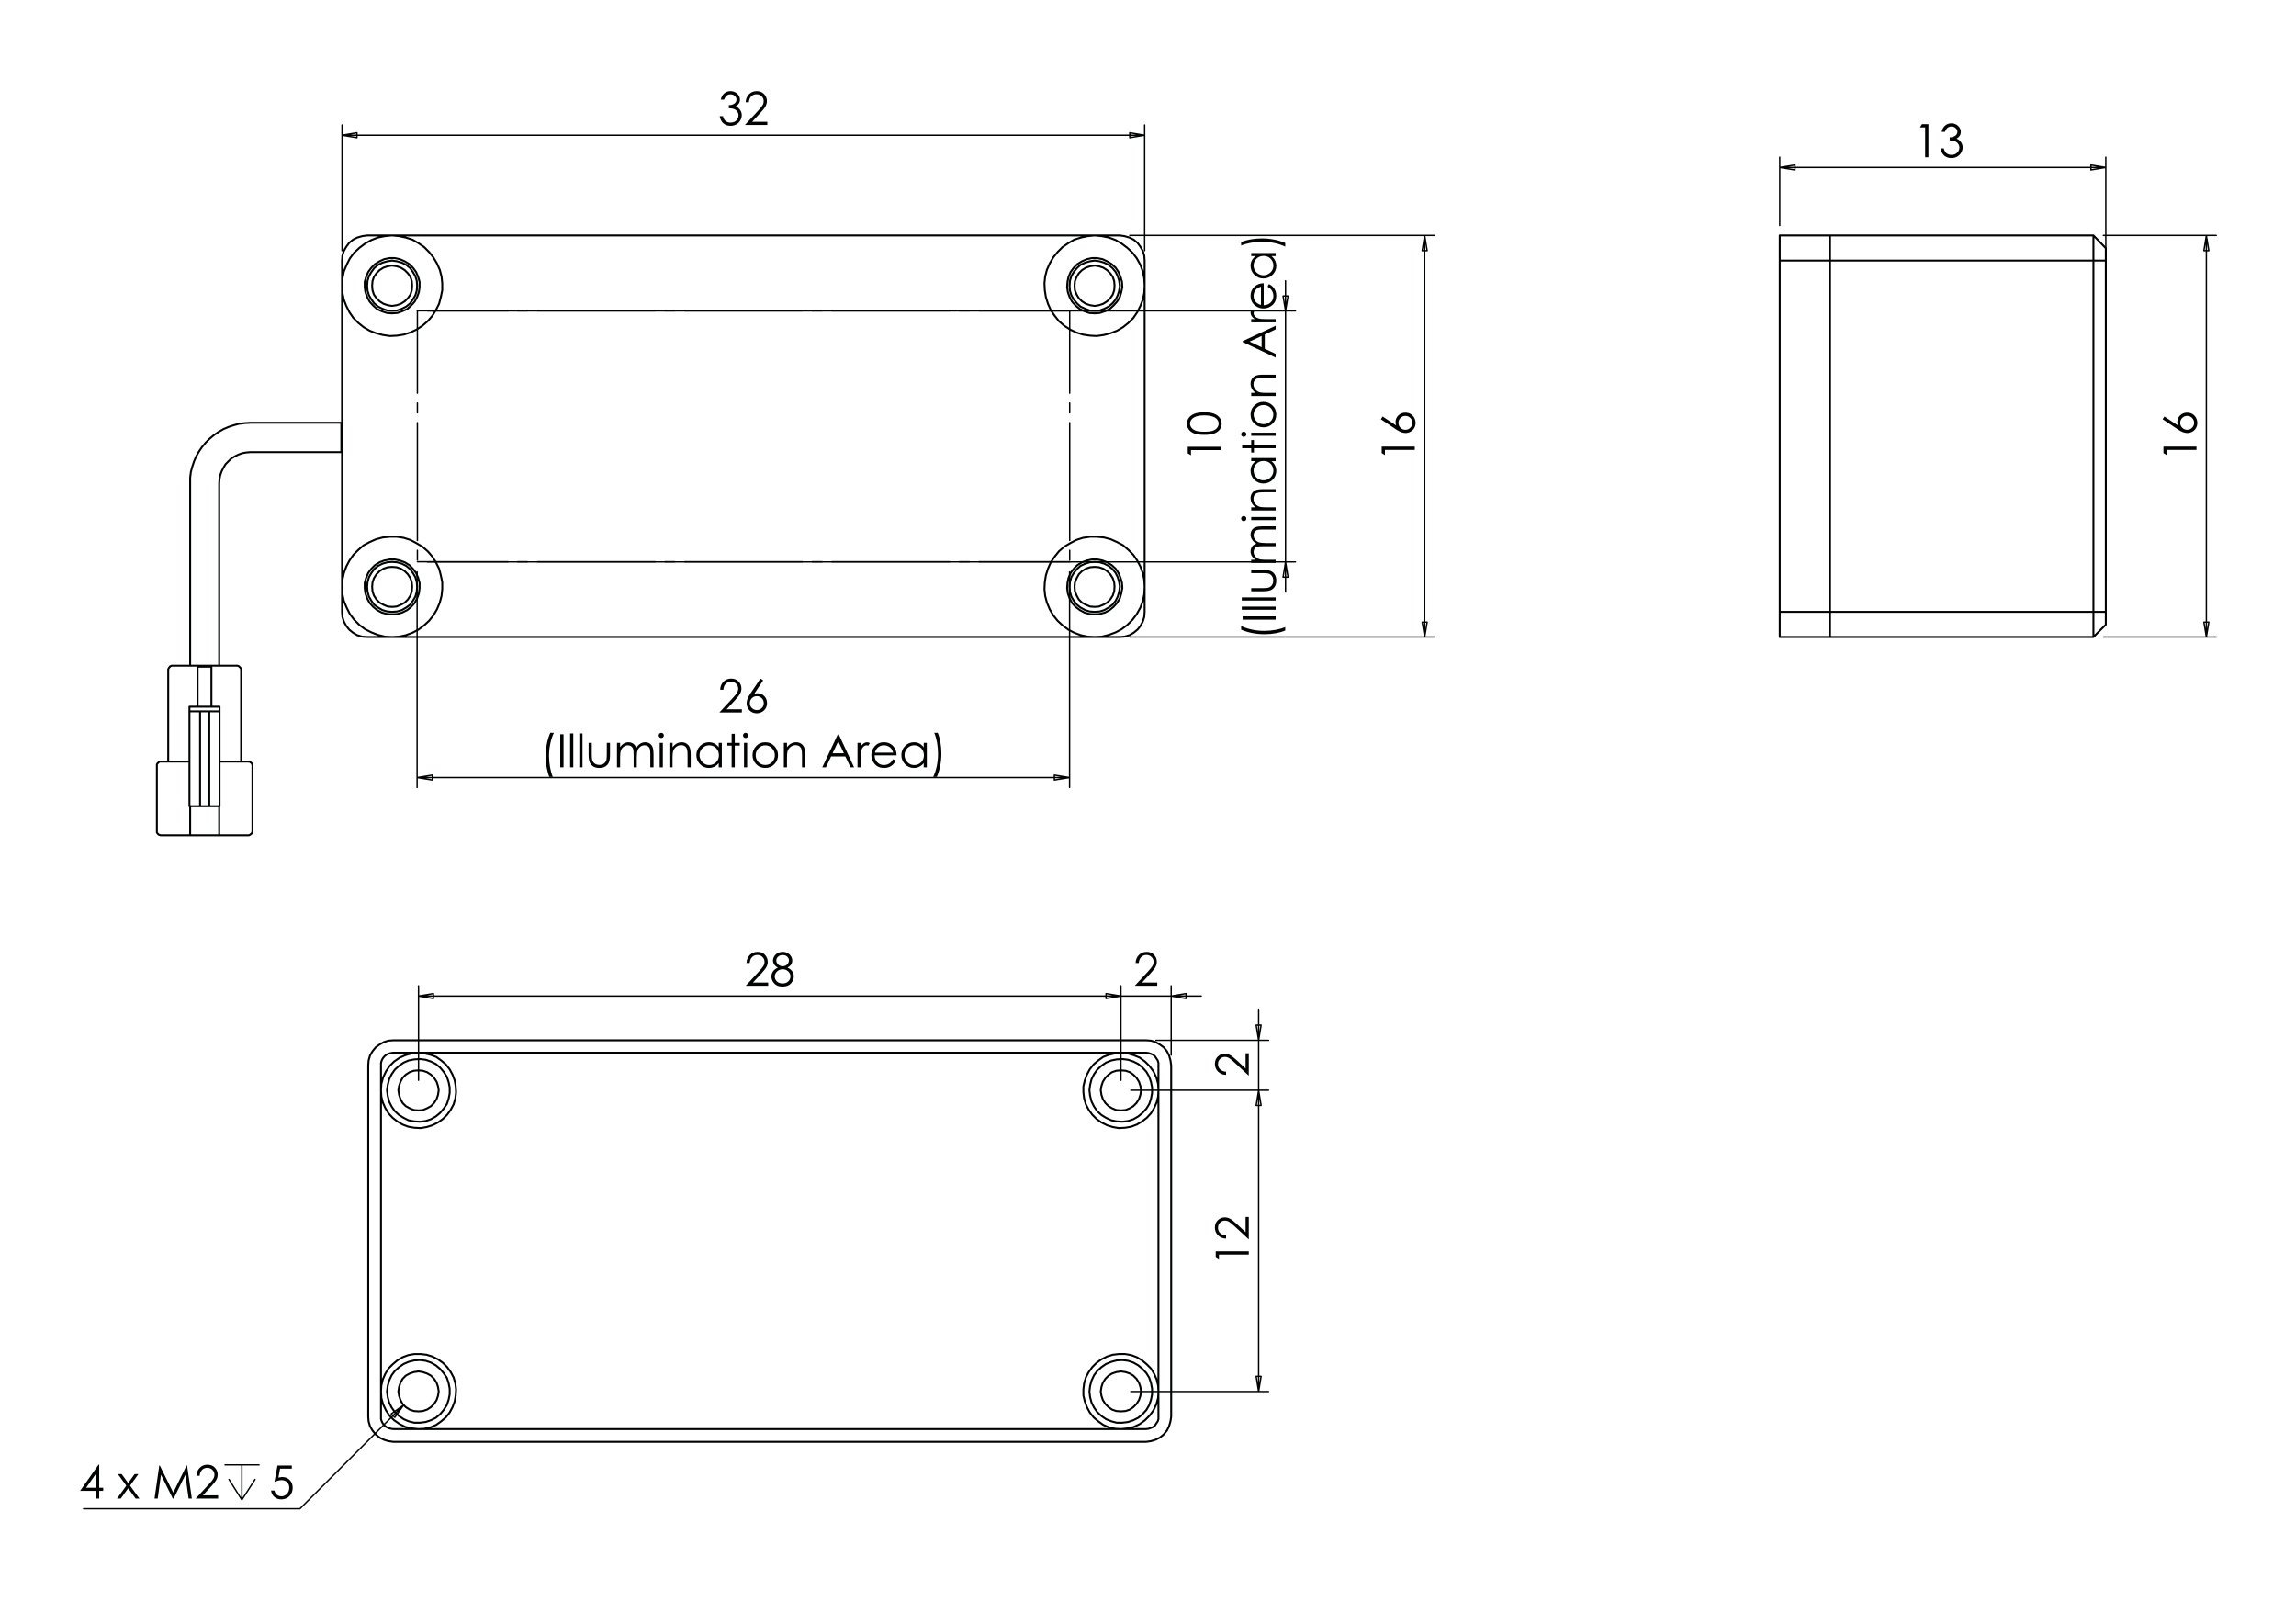 <?xml version="1.0" encoding="utf-8"?>
<!-- Generator: Adobe Illustrator 16.0.0, SVG Export Plug-In . SVG Version: 6.00 Build 0)  -->
<!DOCTYPE svg PUBLIC "-//W3C//DTD SVG 1.1//EN" "http://www.w3.org/Graphics/SVG/1.1/DTD/svg11.dtd">
<svg version="1.1" id="Ebene_1" xmlns="http://www.w3.org/2000/svg" xmlns:xlink="http://www.w3.org/1999/xlink" x="0px" y="0px"
	 width="841.89px" height="595.28px" viewBox="0 0 841.89 595.28" enable-background="new 0 0 841.89 595.28" xml:space="preserve">
<g>
	<path fill="#010202" d="M265.525,36.518h-1.235c0.225-1,0.656-1.769,1.293-2.307c0.637-0.539,1.389-0.808,2.257-0.808
		c0.631,0,1.22,0.144,1.767,0.433c0.546,0.289,0.969,0.677,1.268,1.166s0.449,1,0.449,1.533c0,1.044-0.519,1.871-1.557,2.48
		c0.582,0.236,1.06,0.582,1.433,1.038c0.527,0.643,0.791,1.362,0.791,2.159c0,0.687-0.181,1.342-0.543,1.965
		c-0.362,0.624-0.856,1.106-1.482,1.446c-0.626,0.341-1.326,0.511-2.1,0.511c-1.043,0-1.914-0.301-2.611-0.902
		c-0.697-0.601-1.153-1.484-1.367-2.649h1.186c0.208,0.786,0.508,1.354,0.898,1.706c0.5,0.445,1.136,0.667,1.911,0.667
		c0.878,0,1.584-0.264,2.117-0.791c0.532-0.527,0.799-1.146,0.799-1.854c0-0.473-0.133-0.915-0.399-1.327
		c-0.267-0.412-0.624-0.722-1.071-0.931c-0.448-0.208-1.141-0.338-2.08-0.387v-1.112c0.555,0,1.06-0.098,1.516-0.293
		c0.456-0.195,0.786-0.443,0.992-0.746c0.206-0.302,0.309-0.632,0.309-0.989c0-0.527-0.21-0.983-0.63-1.368
		c-0.42-0.385-0.951-0.577-1.593-0.577c-0.522,0-0.972,0.147-1.351,0.441S265.789,35.814,265.525,36.518z"/>
	<path fill="#010202" d="M274.592,37.498h-1.161c0.033-1.195,0.433-2.176,1.198-2.944c0.766-0.768,1.712-1.151,2.837-1.151
		c1.115,0,2.017,0.36,2.706,1.08c0.689,0.72,1.034,1.569,1.034,2.547c0,0.687-0.165,1.331-0.493,1.933
		c-0.329,0.602-0.966,1.417-1.914,2.444l-3.018,3.251h5.589v1.17h-8.228l4.628-5.005c0.939-1.006,1.55-1.752,1.833-2.239
		c0.283-0.486,0.424-0.999,0.424-1.538c0-0.682-0.254-1.269-0.762-1.76c-0.508-0.492-1.129-0.738-1.865-0.738
		c-0.774,0-1.418,0.258-1.931,0.774C274.956,35.839,274.664,36.564,274.592,37.498z"/>
</g>
<g>
	<path fill="#010202" d="M506.64,166.113v-2.38h12.121v1.202h-10.935v1.903L506.64,166.113z"/>
	<path fill="#010202" d="M506.335,153.693l0.65-0.997l4.96,3.276c-0.147-0.439-0.222-0.852-0.222-1.236
		c0-0.962,0.348-1.779,1.042-2.45c0.695-0.671,1.551-1.006,2.567-1.006c0.697,0,1.328,0.162,1.891,0.486
		c0.563,0.324,1.011,0.785,1.344,1.381c0.332,0.596,0.498,1.238,0.498,1.925c0,0.666-0.16,1.282-0.481,1.851
		c-0.321,0.569-0.773,1.016-1.355,1.34c-0.583,0.324-1.206,0.486-1.871,0.486c-0.494,0-1.015-0.1-1.562-0.301
		s-1.204-0.56-1.974-1.077L506.335,153.693z M512.786,155.024c0,0.704,0.249,1.305,0.746,1.802s1.101,0.746,1.809,0.746
		c0.703,0,1.304-0.249,1.801-0.746c0.497-0.498,0.746-1.099,0.746-1.803s-0.249-1.305-0.746-1.802
		c-0.497-0.498-1.098-0.747-1.801-0.747c-0.708,0-1.312,0.249-1.809,0.747C513.035,153.719,512.786,154.32,512.786,155.024z"/>
</g>
<g>
	<path fill="#010202" d="M435.523,166.191v-2.382h12.121v1.204H436.71v1.904L435.523,166.191z"/>
	<path fill="#010202" d="M441.588,159.424c-1.599,0-2.834-0.172-3.708-0.515c-0.873-0.344-1.535-0.829-1.985-1.455
		c-0.451-0.626-0.676-1.327-0.676-2.102c0-0.786,0.227-1.498,0.68-2.135c0.453-0.637,1.133-1.142,2.039-1.512
		c0.906-0.371,2.124-0.557,3.65-0.557c1.521,0,2.733,0.183,3.634,0.548c0.901,0.365,1.581,0.87,2.04,1.512
		c0.458,0.643,0.688,1.357,0.688,2.144c0,0.774-0.223,1.473-0.667,2.093c-0.445,0.621-1.108,1.106-1.99,1.455
		S443.176,159.424,441.588,159.424z M441.608,158.278c1.369,0,2.404-0.122,3.105-0.367c0.7-0.245,1.232-0.606,1.596-1.084
		c0.362-0.478,0.544-0.983,0.544-1.517c0-0.539-0.178-1.041-0.532-1.508s-0.886-0.821-1.596-1.063
		c-0.863-0.302-1.902-0.453-3.117-0.453c-1.22,0-2.22,0.135-2.997,0.404c-0.778,0.269-1.347,0.642-1.707,1.117
		c-0.36,0.476-0.54,0.977-0.54,1.504c0,0.539,0.18,1.044,0.54,1.517s0.891,0.833,1.592,1.08
		C439.196,158.155,440.234,158.278,441.608,158.278z"/>
</g>
<g>
	<path fill="#010202" d="M455.104,230.835V229.5c1.104,0.539,2.393,0.97,3.865,1.294c1.472,0.324,2.991,0.486,4.557,0.486
		c1.45,0,2.849-0.122,4.194-0.367c1.346-0.244,2.529-0.581,3.552-1.009v1.269c-0.979,0.407-2.129,0.73-3.453,0.972
		c-1.324,0.242-2.703,0.363-4.137,0.363c-1.543,0-3.047-0.143-4.512-0.429C457.706,231.793,456.351,231.379,455.104,230.835z"/>
	<path fill="#010202" d="M455.64,227.176v-1.211h12.121v1.211H455.64z"/>
	<path fill="#010202" d="M455.335,223.55v-1.154h12.426v1.154H455.335z"/>
	<path fill="#010202" d="M455.335,220.172v-1.154h12.426v1.154H455.335z"/>
	<path fill="#010202" d="M458.795,216.769v-1.154h4.187c1.021,0,1.725-0.055,2.109-0.165c0.55-0.165,0.983-0.48,1.302-0.945
		c0.319-0.465,0.479-1.019,0.479-1.663c0-0.644-0.155-1.189-0.466-1.638c-0.311-0.448-0.718-0.758-1.224-0.928
		c-0.346-0.116-1.079-0.173-2.2-0.173h-4.187v-1.179h4.4c1.236,0,2.168,0.145,2.794,0.433c0.626,0.288,1.116,0.722,1.471,1.302
		s0.531,1.306,0.531,2.18s-0.177,1.603-0.531,2.188c-0.354,0.585-0.849,1.021-1.483,1.31s-1.589,0.433-2.863,0.433H458.795z"/>
	<path fill="#010202" d="M458.795,206.369v-1.154h1.55c-0.571-0.401-0.989-0.813-1.253-1.237c-0.352-0.583-0.527-1.196-0.527-1.84
		c0-0.435,0.085-0.847,0.256-1.237c0.17-0.391,0.396-0.709,0.68-0.957s0.688-0.462,1.216-0.644
		c-0.703-0.384-1.237-0.863-1.604-1.438c-0.365-0.576-0.548-1.195-0.548-1.858c0-0.619,0.157-1.166,0.47-1.64
		c0.313-0.474,0.75-0.826,1.311-1.056c0.561-0.23,1.4-0.345,2.521-0.345h4.895v1.178h-4.895c-0.962,0-1.622,0.069-1.982,0.206
		c-0.359,0.137-0.649,0.371-0.869,0.702c-0.22,0.332-0.329,0.727-0.329,1.187c0,0.558,0.165,1.069,0.494,1.532
		c0.33,0.462,0.77,0.801,1.318,1.014c0.55,0.213,1.467,0.32,2.752,0.32h3.511v1.154h-4.59c-1.082,0-1.817,0.067-2.204,0.202
		c-0.388,0.135-0.697,0.37-0.932,0.705c-0.233,0.335-0.35,0.733-0.35,1.195c0,0.533,0.16,1.032,0.481,1.496
		c0.321,0.464,0.754,0.808,1.298,1.03s1.377,0.333,2.497,0.333h3.799v1.154H458.795z"/>
	<path fill="#010202" d="M455.104,190.131c0-0.263,0.094-0.487,0.28-0.673s0.412-0.279,0.676-0.279c0.259,0,0.48,0.093,0.668,0.279
		c0.187,0.186,0.279,0.41,0.279,0.673c0,0.257-0.093,0.479-0.279,0.665c-0.188,0.186-0.409,0.279-0.668,0.279
		c-0.264,0-0.489-0.093-0.676-0.279S455.104,190.388,455.104,190.131z M458.795,190.704v-1.154h8.966v1.154H458.795z"/>
	<path fill="#010202" d="M458.795,187.152v-1.153h1.607c-0.615-0.462-1.075-0.973-1.38-1.533c-0.306-0.56-0.458-1.17-0.458-1.829
		c0-0.67,0.171-1.265,0.511-1.784c0.341-0.519,0.8-0.902,1.377-1.149c0.576-0.248,1.475-0.371,2.694-0.371h4.614v1.154h-4.276
		c-1.033,0-1.723,0.043-2.068,0.128c-0.594,0.134-1.04,0.39-1.339,0.769c-0.3,0.379-0.449,0.874-0.449,1.483
		c0,0.698,0.23,1.323,0.691,1.875c0.462,0.552,1.033,0.916,1.715,1.092c0.444,0.11,1.258,0.165,2.438,0.165h3.288v1.153H458.795z"/>
	<path fill="#010202" d="M458.795,167.927h8.966v1.137h-1.541c0.588,0.483,1.03,1.026,1.327,1.627
		c0.296,0.602,0.444,1.26,0.444,1.974c0,1.269-0.46,2.353-1.38,3.251c-0.92,0.898-2.04,1.347-3.358,1.347
		c-1.29,0-2.395-0.453-3.313-1.359c-0.917-0.907-1.376-1.997-1.376-3.271c0-0.736,0.157-1.402,0.47-1.999
		c0.313-0.596,0.783-1.119,1.409-1.57h-1.648V167.927z M459.677,172.537c0,0.642,0.158,1.235,0.474,1.778
		c0.315,0.543,0.759,0.975,1.329,1.296c0.571,0.321,1.175,0.481,1.811,0.481c0.632,0,1.235-0.162,1.812-0.486
		s1.024-0.758,1.346-1.304c0.32-0.546,0.481-1.132,0.481-1.758c0-0.631-0.159-1.229-0.478-1.794c-0.318-0.565-0.749-1-1.292-1.304
		c-0.544-0.305-1.155-0.457-1.836-0.457c-1.037,0-1.904,0.342-2.601,1.025C460.025,170.698,459.677,171.539,459.677,172.537z"/>
	<path fill="#010202" d="M455.467,164.326v-1.153h3.328v-1.83h0.997v1.83h7.969v1.153h-7.969v1.574h-0.997v-1.574H455.467z"/>
	<path fill="#010202" d="M455.104,159.212c0-0.263,0.094-0.487,0.28-0.673s0.412-0.279,0.676-0.279c0.259,0,0.48,0.093,0.668,0.279
		c0.187,0.186,0.279,0.41,0.279,0.673c0,0.257-0.093,0.479-0.279,0.665c-0.188,0.186-0.409,0.279-0.668,0.279
		c-0.264,0-0.489-0.093-0.676-0.279S455.104,159.469,455.104,159.212z M458.795,159.785v-1.154h8.966v1.154H458.795z"/>
	<path fill="#010202" d="M458.564,151.99c0-1.381,0.5-2.526,1.5-3.434c0.912-0.826,1.991-1.238,3.238-1.238
		c1.253,0,2.348,0.436,3.284,1.308c0.937,0.873,1.404,1.994,1.404,3.364c0,1.376-0.468,2.5-1.404,3.372
		c-0.937,0.873-2.031,1.309-3.284,1.309c-1.241,0-2.318-0.413-3.23-1.238C459.067,154.524,458.564,153.376,458.564,151.99z
		 M459.693,151.994c0,0.959,0.354,1.784,1.063,2.473c0.708,0.689,1.565,1.034,2.57,1.034c0.648,0,1.253-0.157,1.813-0.471
		s0.992-0.739,1.298-1.273c0.305-0.535,0.457-1.122,0.457-1.762c0-0.639-0.152-1.227-0.457-1.761
		c-0.306-0.535-0.737-0.959-1.298-1.273c-0.561-0.314-1.165-0.472-1.813-0.472c-1.005,0-1.862,0.346-2.57,1.038
		C460.048,150.217,459.693,151.04,459.693,151.994z"/>
	<path fill="#010202" d="M458.795,145.183v-1.153h1.607c-0.615-0.462-1.075-0.973-1.38-1.533c-0.306-0.56-0.458-1.17-0.458-1.829
		c0-0.67,0.171-1.265,0.511-1.784c0.341-0.519,0.8-0.902,1.377-1.149c0.576-0.248,1.475-0.371,2.694-0.371h4.614v1.154h-4.276
		c-1.033,0-1.723,0.043-2.068,0.128c-0.594,0.134-1.04,0.39-1.339,0.769c-0.3,0.379-0.449,0.874-0.449,1.483
		c0,0.698,0.23,1.323,0.691,1.875c0.462,0.552,1.033,0.916,1.715,1.092c0.444,0.11,1.258,0.165,2.438,0.165h3.288v1.153H458.795z"/>
	<path fill="#010202" d="M455.64,125.076l12.121-5.653v1.309l-3.988,1.906v5.222l3.988,1.888v1.352l-12.121-5.727V125.076z
		 M458.215,125.229l4.388,2.077v-4.144L458.215,125.229z"/>
	<path fill="#010202" d="M458.795,118.17v-1.179h1.311c-0.517-0.352-0.902-0.722-1.157-1.112c-0.256-0.39-0.384-0.796-0.384-1.22
		c0-0.318,0.102-0.659,0.305-1.021l0.973,0.602c-0.104,0.242-0.156,0.445-0.156,0.609c0,0.385,0.158,0.756,0.474,1.113
		c0.316,0.357,0.807,0.629,1.471,0.816c0.511,0.143,1.544,0.214,3.099,0.214h3.032v1.179H458.795z"/>
	<path fill="#010202" d="M464.786,105.109l0.511-0.972c0.626,0.319,1.132,0.687,1.517,1.105c0.384,0.418,0.677,0.888,0.877,1.411
		c0.201,0.522,0.301,1.114,0.301,1.773c0,1.462-0.479,2.606-1.438,3.431s-2.042,1.237-3.251,1.237c-1.137,0-2.15-0.349-3.041-1.047
		c-1.131-0.885-1.697-2.07-1.697-3.555c0-1.528,0.58-2.749,1.739-3.662c0.818-0.648,1.84-0.979,3.065-0.99v8.067
		c1.041-0.021,1.895-0.354,2.561-0.998s0.999-1.438,0.999-2.384c0-0.457-0.079-0.901-0.238-1.333
		c-0.158-0.432-0.369-0.799-0.632-1.102C465.796,105.789,465.372,105.461,464.786,105.109z M462.372,105.109
		c-0.615,0.154-1.107,0.378-1.476,0.673c-0.368,0.294-0.664,0.683-0.89,1.167c-0.226,0.484-0.338,0.993-0.338,1.526
		c0,0.88,0.283,1.637,0.849,2.269c0.412,0.462,1.03,0.812,1.854,1.048V105.109z"/>
	<path fill="#010202" d="M458.795,92.757h8.966v1.137h-1.541c0.588,0.483,1.03,1.026,1.327,1.627
		c0.296,0.602,0.444,1.26,0.444,1.974c0,1.269-0.46,2.353-1.38,3.251c-0.92,0.898-2.04,1.347-3.358,1.347
		c-1.29,0-2.395-0.453-3.313-1.359c-0.917-0.907-1.376-1.997-1.376-3.271c0-0.736,0.157-1.402,0.47-1.999
		c0.313-0.596,0.783-1.119,1.409-1.57h-1.648V92.757z M459.677,97.367c0,0.642,0.158,1.235,0.474,1.778
		c0.315,0.543,0.759,0.975,1.329,1.296c0.571,0.321,1.175,0.481,1.811,0.481c0.632,0,1.235-0.162,1.812-0.486
		s1.024-0.758,1.346-1.304c0.32-0.546,0.481-1.132,0.481-1.758c0-0.631-0.159-1.229-0.478-1.794c-0.318-0.565-0.749-1-1.292-1.304
		c-0.544-0.305-1.155-0.457-1.836-0.457c-1.037,0-1.904,0.342-2.601,1.025C460.025,95.528,459.677,96.369,459.677,97.367z"/>
	<path fill="#010202" d="M471.271,89.089v1.335c-1.104-0.544-2.393-0.977-3.865-1.298c-1.472-0.321-2.991-0.482-4.557-0.482
		c-1.45,0-2.849,0.122-4.194,0.367s-2.529,0.581-3.552,1.009v-1.269c0.979-0.412,2.13-0.737,3.457-0.977
		c1.327-0.239,2.707-0.358,4.141-0.358c1.538,0,3.039,0.143,4.503,0.429S470.024,88.545,471.271,89.089z"/>
</g>
<g>
	<path fill="#010202" d="M265.241,252.874h-1.162c0.033-1.195,0.433-2.176,1.199-2.944s1.713-1.151,2.839-1.151
		c1.116,0,2.018,0.36,2.708,1.08c0.689,0.72,1.034,1.569,1.034,2.547c0,0.687-0.165,1.331-0.493,1.933
		c-0.329,0.602-0.967,1.417-1.915,2.444l-3.021,3.251h5.594v1.17h-8.234l4.632-5.005c0.939-1.006,1.551-1.752,1.834-2.239
		c0.283-0.486,0.424-0.999,0.424-1.538c0-0.682-0.254-1.269-0.762-1.76c-0.508-0.492-1.131-0.738-1.867-0.738
		c-0.775,0-1.419,0.258-1.933,0.774C265.604,251.215,265.312,251.94,265.241,252.874z"/>
	<path fill="#010202" d="M278.841,248.779l0.997,0.651l-3.279,4.96c0.439-0.148,0.852-0.222,1.237-0.222
		c0.963,0,1.78,0.348,2.452,1.042c0.671,0.695,1.007,1.55,1.007,2.567c0,0.698-0.163,1.328-0.487,1.891
		c-0.325,0.563-0.786,1.011-1.382,1.343c-0.597,0.333-1.239,0.499-1.927,0.499c-0.666,0-1.283-0.161-1.853-0.482
		s-1.017-0.773-1.341-1.355c-0.325-0.582-0.487-1.206-0.487-1.871c0-0.494,0.1-1.015,0.301-1.562
		c0.201-0.546,0.56-1.204,1.077-1.974L278.841,248.779z M277.509,255.231c-0.705,0-1.306,0.249-1.804,0.746
		c-0.498,0.498-0.747,1.1-0.747,1.809c0,0.704,0.249,1.304,0.747,1.801c0.498,0.497,1.099,0.746,1.804,0.746
		s1.306-0.249,1.804-0.746c0.498-0.497,0.747-1.097,0.747-1.801c0-0.708-0.249-1.311-0.748-1.809
		C278.815,255.479,278.214,255.231,277.509,255.231z"/>
</g>
<g>
	<path fill="#010202" d="M201.766,268.664h1.335c-0.539,1.104-0.97,2.392-1.294,3.864c-0.324,1.473-0.486,2.991-0.486,4.557
		c0,1.45,0.122,2.848,0.367,4.194c0.244,1.346,0.581,2.53,1.009,3.551h-1.269c-0.407-0.978-0.73-2.129-0.972-3.453
		c-0.242-1.324-0.363-2.703-0.363-4.137c0-1.543,0.143-3.047,0.429-4.511C200.807,271.266,201.222,269.911,201.766,268.664z"/>
	<path fill="#010202" d="M205.425,269.199h1.211v12.122h-1.211V269.199z"/>
	<path fill="#010202" d="M209.05,268.894h1.154v12.426h-1.154V268.894z"/>
	<path fill="#010202" d="M212.429,268.894h1.154v12.426h-1.154V268.894z"/>
	<path fill="#010202" d="M215.832,272.355h1.154v4.186c0,1.022,0.055,1.725,0.165,2.109c0.165,0.549,0.48,0.983,0.945,1.302
		c0.465,0.318,1.019,0.478,1.663,0.478c0.644,0,1.189-0.155,1.638-0.465c0.448-0.311,0.758-0.718,0.928-1.224
		c0.116-0.346,0.173-1.08,0.173-2.2v-4.186h1.179v4.4c0,1.236-0.145,2.167-0.433,2.793c-0.288,0.626-0.722,1.116-1.302,1.471
		s-1.306,0.532-2.18,0.532s-1.603-0.177-2.188-0.532c-0.585-0.354-1.021-0.849-1.31-1.483c-0.289-0.634-0.433-1.589-0.433-2.863
		V272.355z"/>
	<path fill="#010202" d="M226.232,272.355h1.154v1.549c0.401-0.571,0.813-0.989,1.237-1.253c0.583-0.351,1.196-0.527,1.84-0.527
		c0.435,0,0.847,0.085,1.237,0.256c0.391,0.17,0.709,0.397,0.957,0.68s0.462,0.688,0.644,1.215c0.384-0.703,0.863-1.237,1.438-1.603
		c0.576-0.365,1.195-0.548,1.858-0.548c0.619,0,1.166,0.157,1.64,0.47c0.474,0.313,0.826,0.75,1.056,1.311
		c0.23,0.56,0.345,1.401,0.345,2.521v4.895h-1.178v-4.895c0-0.961-0.069-1.622-0.206-1.982s-0.371-0.649-0.702-0.869
		c-0.332-0.22-0.727-0.33-1.187-0.33c-0.558,0-1.069,0.165-1.532,0.494c-0.462,0.33-0.801,0.769-1.014,1.318s-0.32,1.467-0.32,2.752
		v3.51h-1.154v-4.59c0-1.082-0.067-1.817-0.202-2.204c-0.135-0.387-0.37-0.698-0.705-0.931c-0.335-0.233-0.733-0.35-1.195-0.35
		c-0.533,0-1.032,0.161-1.496,0.482c-0.464,0.321-0.808,0.754-1.03,1.298s-0.333,1.376-0.333,2.497v3.799h-1.154V272.355z"/>
	<path fill="#010202" d="M242.47,268.664c0.263,0,0.487,0.093,0.673,0.28c0.186,0.187,0.279,0.412,0.279,0.676
		c0,0.258-0.093,0.481-0.279,0.667c-0.186,0.187-0.41,0.28-0.673,0.28c-0.257,0-0.479-0.093-0.665-0.28
		c-0.186-0.187-0.279-0.409-0.279-0.667c0-0.264,0.093-0.489,0.279-0.676C241.991,268.757,242.213,268.664,242.47,268.664z
		 M241.897,272.355h1.154v8.965h-1.154V272.355z"/>
	<path fill="#010202" d="M245.449,272.355h1.153v1.607c0.462-0.615,0.973-1.076,1.533-1.38c0.56-0.305,1.17-0.458,1.829-0.458
		c0.67,0,1.265,0.17,1.784,0.511c0.519,0.34,0.902,0.799,1.149,1.376c0.248,0.577,0.371,1.475,0.371,2.694v4.615h-1.154v-4.277
		c0-1.033-0.043-1.722-0.128-2.068c-0.134-0.594-0.39-1.04-0.769-1.339c-0.379-0.299-0.874-0.449-1.483-0.449
		c-0.698,0-1.323,0.231-1.875,0.692s-0.916,1.033-1.092,1.714c-0.11,0.445-0.165,1.258-0.165,2.439v3.288h-1.153V272.355z"/>
	<path fill="#010202" d="M264.674,272.355v8.965h-1.137v-1.541c-0.483,0.588-1.026,1.03-1.627,1.327
		c-0.602,0.297-1.26,0.445-1.974,0.445c-1.269,0-2.353-0.46-3.251-1.38c-0.898-0.92-1.347-2.04-1.347-3.358
		c0-1.291,0.453-2.395,1.359-3.313c0.907-0.917,1.997-1.376,3.271-1.376c0.736,0,1.402,0.157,1.999,0.47
		c0.596,0.313,1.119,0.783,1.57,1.409v-1.648H264.674z M260.063,273.237c-0.642,0-1.235,0.158-1.778,0.473
		c-0.543,0.315-0.975,0.759-1.296,1.33c-0.321,0.57-0.481,1.174-0.481,1.811c0,0.631,0.162,1.235,0.486,1.811
		c0.324,0.576,0.758,1.025,1.304,1.346c0.546,0.321,1.132,0.482,1.758,0.482c0.631,0,1.229-0.159,1.794-0.478
		c0.565-0.318,1-0.749,1.304-1.292c0.305-0.543,0.457-1.155,0.457-1.835c0-1.037-0.342-1.904-1.025-2.601
		C261.903,273.585,261.062,273.237,260.063,273.237z"/>
	<path fill="#010202" d="M268.275,269.026h1.153v3.329h1.83v0.997h-1.83v7.968h-1.153v-7.968h-1.574v-0.997h1.574V269.026z"/>
	<path fill="#010202" d="M273.388,268.664c0.263,0,0.487,0.093,0.673,0.28c0.186,0.187,0.279,0.412,0.279,0.676
		c0,0.258-0.093,0.481-0.279,0.667c-0.186,0.187-0.41,0.28-0.673,0.28c-0.257,0-0.479-0.093-0.665-0.28
		c-0.186-0.187-0.279-0.409-0.279-0.667c0-0.264,0.093-0.489,0.279-0.676C272.91,268.757,273.131,268.664,273.388,268.664z
		 M272.815,272.355h1.154v8.965h-1.154V272.355z"/>
	<path fill="#010202" d="M280.611,272.124c1.381,0,2.526,0.5,3.434,1.5c0.826,0.912,1.238,1.991,1.238,3.238
		c0,1.252-0.436,2.347-1.308,3.284c-0.873,0.937-1.994,1.405-3.364,1.405c-1.376,0-2.5-0.469-3.372-1.405
		c-0.873-0.937-1.309-2.031-1.309-3.284c0-1.241,0.413-2.318,1.238-3.23C278.077,272.627,279.224,272.124,280.611,272.124z
		 M280.607,273.253c-0.959,0-1.784,0.354-2.473,1.063c-0.689,0.709-1.034,1.566-1.034,2.571c0,0.648,0.157,1.252,0.471,1.813
		c0.314,0.561,0.739,0.993,1.273,1.298c0.535,0.305,1.122,0.458,1.762,0.458c0.639,0,1.227-0.152,1.761-0.458
		c0.535-0.305,0.959-0.737,1.273-1.298c0.314-0.56,0.472-1.165,0.472-1.813c0-1.005-0.346-1.862-1.038-2.571
		C282.383,273.607,281.561,273.253,280.607,273.253z"/>
	<path fill="#010202" d="M287.418,272.355h1.153v1.607c0.462-0.615,0.973-1.076,1.533-1.38c0.56-0.305,1.17-0.458,1.829-0.458
		c0.67,0,1.265,0.17,1.784,0.511c0.519,0.34,0.902,0.799,1.149,1.376c0.248,0.577,0.371,1.475,0.371,2.694v4.615h-1.154v-4.277
		c0-1.033-0.043-1.722-0.128-2.068c-0.134-0.594-0.39-1.04-0.769-1.339c-0.379-0.299-0.874-0.449-1.483-0.449
		c-0.698,0-1.323,0.231-1.875,0.692s-0.916,1.033-1.092,1.714c-0.11,0.445-0.165,1.258-0.165,2.439v3.288h-1.153V272.355z"/>
	<path fill="#010202" d="M307.525,269.199l5.653,12.122h-1.309l-1.906-3.988h-5.222l-1.888,3.988h-1.352l5.727-12.122H307.525z
		 M307.372,271.774l-2.077,4.388h4.144L307.372,271.774z"/>
	<path fill="#010202" d="M314.43,272.355h1.179v1.31c0.352-0.516,0.722-0.902,1.112-1.158s0.796-0.383,1.22-0.383
		c0.318,0,0.659,0.102,1.021,0.305l-0.602,0.972c-0.242-0.104-0.445-0.156-0.609-0.156c-0.385,0-0.756,0.158-1.113,0.474
		s-0.629,0.806-0.816,1.471c-0.143,0.511-0.214,1.544-0.214,3.099v3.032h-1.179V272.355z"/>
	<path fill="#010202" d="M327.492,278.346l0.972,0.511c-0.319,0.626-0.687,1.132-1.105,1.516c-0.418,0.385-0.888,0.677-1.411,0.878
		c-0.522,0.2-1.114,0.301-1.773,0.301c-1.462,0-2.606-0.479-3.431-1.438s-1.237-2.042-1.237-3.251c0-1.137,0.349-2.151,1.047-3.041
		c0.885-1.132,2.07-1.698,3.555-1.698c1.528,0,2.749,0.58,3.662,1.739c0.648,0.819,0.979,1.84,0.99,3.065h-8.067
		c0.021,1.042,0.354,1.895,0.998,2.561s1.438,0.999,2.384,0.999c0.457,0,0.901-0.08,1.333-0.238s0.799-0.37,1.102-0.632
		C326.812,279.355,327.14,278.931,327.492,278.346z M327.492,275.931c-0.154-0.615-0.378-1.107-0.673-1.475
		c-0.294-0.368-0.683-0.665-1.167-0.89c-0.484-0.225-0.993-0.338-1.526-0.338c-0.88,0-1.637,0.283-2.269,0.849
		c-0.462,0.412-0.812,1.03-1.048,1.854H327.492z"/>
	<path fill="#010202" d="M339.844,272.355v8.965h-1.137v-1.541c-0.483,0.588-1.026,1.03-1.627,1.327
		c-0.602,0.297-1.26,0.445-1.974,0.445c-1.269,0-2.353-0.46-3.251-1.38c-0.898-0.92-1.347-2.04-1.347-3.358
		c0-1.291,0.453-2.395,1.359-3.313c0.907-0.917,1.997-1.376,3.271-1.376c0.736,0,1.402,0.157,1.999,0.47
		c0.596,0.313,1.119,0.783,1.57,1.409v-1.648H339.844z M335.233,273.237c-0.642,0-1.235,0.158-1.778,0.473
		c-0.543,0.315-0.975,0.759-1.296,1.33c-0.321,0.57-0.481,1.174-0.481,1.811c0,0.631,0.162,1.235,0.486,1.811
		c0.324,0.576,0.758,1.025,1.304,1.346c0.546,0.321,1.132,0.482,1.758,0.482c0.631,0,1.229-0.159,1.794-0.478
		c0.565-0.318,1-0.749,1.304-1.292c0.305-0.543,0.457-1.155,0.457-1.835c0-1.037-0.342-1.904-1.025-2.601
		C337.073,273.585,336.232,273.237,335.233,273.237z"/>
	<path fill="#010202" d="M343.511,284.831h-1.335c0.544-1.104,0.977-2.393,1.298-3.865s0.482-2.991,0.482-4.557
		c0-1.45-0.122-2.848-0.367-4.194c-0.245-1.346-0.581-2.53-1.009-3.551h1.269c0.412,0.978,0.737,2.13,0.977,3.457
		c0.239,1.327,0.358,2.707,0.358,4.141c0,1.538-0.143,3.04-0.429,4.503S344.055,283.583,343.511,284.831z"/>
</g>
<g>
	<path fill="#010202" d="M704.74,45.525h2.381v12.122h-1.203V46.712h-1.902L704.74,45.525z"/>
	<path fill="#010202" d="M713.198,48.335h-1.235c0.226-1,0.656-1.769,1.294-2.307c0.637-0.539,1.389-0.808,2.256-0.808
		c0.632,0,1.221,0.144,1.767,0.433c0.547,0.289,0.97,0.677,1.269,1.166s0.449,1,0.449,1.533c0,1.044-0.52,1.871-1.557,2.48
		c0.582,0.236,1.06,0.582,1.433,1.038c0.527,0.643,0.791,1.362,0.791,2.159c0,0.687-0.182,1.342-0.544,1.965
		c-0.362,0.624-0.856,1.106-1.482,1.446c-0.626,0.341-1.326,0.511-2.1,0.511c-1.044,0-1.914-0.301-2.611-0.902
		c-0.697-0.601-1.153-1.484-1.367-2.649h1.187c0.208,0.786,0.508,1.354,0.897,1.706c0.499,0.445,1.137,0.667,1.91,0.667
		c0.879,0,1.584-0.264,2.117-0.791c0.532-0.527,0.799-1.146,0.799-1.854c0-0.473-0.133-0.915-0.399-1.327s-0.623-0.722-1.07-0.931
		c-0.448-0.208-1.142-0.338-2.08-0.387v-1.112c0.555,0,1.06-0.098,1.516-0.293c0.455-0.195,0.786-0.443,0.992-0.746
		c0.206-0.302,0.309-0.632,0.309-0.989c0-0.527-0.21-0.983-0.63-1.368c-0.42-0.385-0.951-0.577-1.594-0.577
		c-0.521,0-0.972,0.147-1.351,0.441S713.462,47.632,713.198,48.335z"/>
</g>
<g>
	<path fill="#010202" d="M793.283,166.112v-2.38h12.121v1.202H794.47v1.903L793.283,166.112z"/>
	<path fill="#010202" d="M792.979,153.692l0.65-0.997l4.96,3.276c-0.147-0.439-0.222-0.852-0.222-1.236
		c0-0.962,0.348-1.779,1.042-2.45c0.695-0.671,1.551-1.006,2.567-1.006c0.697,0,1.328,0.162,1.891,0.486
		c0.563,0.324,1.011,0.785,1.344,1.381c0.332,0.596,0.498,1.238,0.498,1.925c0,0.666-0.16,1.282-0.481,1.851
		c-0.321,0.569-0.773,1.016-1.355,1.34c-0.583,0.324-1.206,0.486-1.871,0.486c-0.494,0-1.015-0.1-1.562-0.301
		s-1.204-0.56-1.974-1.077L792.979,153.692z M799.43,155.023c0,0.704,0.249,1.305,0.746,1.802s1.101,0.746,1.809,0.746
		c0.703,0,1.304-0.249,1.801-0.746c0.497-0.498,0.746-1.099,0.746-1.803s-0.249-1.305-0.746-1.802
		c-0.497-0.498-1.098-0.747-1.801-0.747c-0.708,0-1.312,0.249-1.809,0.747C799.679,153.718,799.43,154.319,799.43,155.023z"/>
</g>
<g>
	<path fill="#010202" d="M274.902,353.052h-1.161c0.033-1.195,0.433-2.176,1.198-2.944c0.766-0.767,1.712-1.15,2.837-1.15
		c1.115,0,2.017,0.359,2.706,1.079c0.689,0.721,1.034,1.569,1.034,2.548c0,0.687-0.165,1.331-0.493,1.933
		c-0.329,0.603-0.966,1.417-1.914,2.444l-3.018,3.252h5.589v1.17h-8.228l4.628-5.005c0.939-1.006,1.55-1.753,1.833-2.239
		s0.424-0.999,0.424-1.538c0-0.682-0.254-1.269-0.762-1.761s-1.129-0.738-1.865-0.738c-0.774,0-1.418,0.259-1.931,0.775
		C275.266,351.393,274.973,352.118,274.902,353.052z"/>
	<path fill="#010202" d="M288.779,354.733c0.818,0.406,1.404,0.87,1.758,1.393c0.354,0.521,0.531,1.115,0.531,1.779
		c0,0.935-0.305,1.758-0.914,2.473c-0.747,0.873-1.814,1.31-3.204,1.31c-1.34,0-2.355-0.383-3.047-1.149s-1.038-1.611-1.038-2.534
		c0-0.675,0.181-1.283,0.543-1.825c0.362-0.541,0.966-1.022,1.812-1.445c-0.593-0.308-1.038-0.689-1.334-1.146
		c-0.296-0.456-0.444-0.945-0.444-1.467c0-0.527,0.158-1.043,0.473-1.545c0.316-0.503,0.752-0.898,1.31-1.187
		c0.557-0.289,1.16-0.433,1.808-0.433c0.631,0,1.216,0.146,1.754,0.437s0.959,0.687,1.264,1.187s0.457,1.024,0.457,1.573
		c0,0.55-0.144,1.039-0.432,1.467C289.788,354.049,289.356,354.42,288.779,354.733z M287.029,355.343
		c-0.833,0-1.533,0.271-2.097,0.812c-0.565,0.541-0.847,1.172-0.847,1.892c0,0.444,0.121,0.865,0.362,1.261s0.579,0.7,1.012,0.914
		c0.433,0.215,0.935,0.321,1.505,0.321c0.883,0,1.584-0.261,2.105-0.782c0.521-0.522,0.781-1.132,0.781-1.83
		c0-0.675-0.275-1.275-0.827-1.8C288.473,355.605,287.808,355.343,287.029,355.343z M286.972,350.135
		c-0.666,0-1.217,0.196-1.654,0.589c-0.437,0.394-0.656,0.861-0.656,1.405c0,0.539,0.235,1.026,0.706,1.463
		c0.47,0.437,1.019,0.655,1.646,0.655c0.401,0,0.781-0.1,1.138-0.297c0.357-0.198,0.637-0.469,0.837-0.812
		c0.201-0.344,0.301-0.688,0.301-1.034c0-0.489-0.198-0.939-0.594-1.352C288.3,350.341,287.725,350.135,286.972,350.135z"/>
</g>
<g>
	<path fill="#010202" d="M445.777,461.103v-2.381h12.121v1.203h-10.935v1.902L445.777,461.103z"/>
	<path fill="#010202" d="M449.567,452.924v1.161c-1.195-0.032-2.176-0.432-2.944-1.198c-0.767-0.766-1.15-1.711-1.15-2.837
		c0-1.114,0.359-2.017,1.079-2.705c0.721-0.689,1.569-1.034,2.548-1.034c0.687,0,1.331,0.164,1.933,0.493
		c0.603,0.328,1.417,0.966,2.444,1.913l3.252,3.019v-5.589h1.17v8.228l-5.005-4.629c-1.006-0.938-1.753-1.55-2.239-1.833
		c-0.486-0.282-0.999-0.424-1.538-0.424c-0.682,0-1.269,0.254-1.761,0.762s-0.738,1.13-0.738,1.865c0,0.774,0.259,1.418,0.775,1.932
		C447.908,452.561,448.634,452.853,449.567,452.924z"/>
</g>
<g>
	<path fill="#010202" d="M449.567,392.913v1.161c-1.195-0.033-2.176-0.433-2.944-1.198c-0.767-0.766-1.15-1.711-1.15-2.836
		c0-1.114,0.359-2.016,1.079-2.704c0.721-0.688,1.569-1.033,2.548-1.033c0.687,0,1.331,0.164,1.933,0.492
		c0.603,0.329,1.417,0.967,2.444,1.913l3.252,3.017v-5.587h1.17v8.225l-5.005-4.627c-1.006-0.938-1.753-1.549-2.239-1.832
		c-0.486-0.282-0.999-0.424-1.538-0.424c-0.682,0-1.269,0.254-1.761,0.762s-0.738,1.129-0.738,1.864
		c0,0.774,0.259,1.418,0.775,1.931C447.908,392.55,448.634,392.842,449.567,392.913z"/>
</g>
<g>
	<path fill="#010202" d="M417.568,353.052h-1.161c0.033-1.195,0.432-2.176,1.198-2.944c0.766-0.767,1.711-1.15,2.836-1.15
		c1.114,0,2.016,0.359,2.704,1.079c0.688,0.721,1.033,1.569,1.033,2.548c0,0.687-0.164,1.331-0.493,1.933
		c-0.328,0.603-0.965,1.417-1.912,2.444l-3.017,3.252h5.587v1.17h-8.225l4.627-5.005c0.938-1.006,1.549-1.753,1.832-2.239
		c0.282-0.486,0.424-0.999,0.424-1.538c0-0.682-0.254-1.269-0.762-1.761s-1.129-0.738-1.865-0.738c-0.774,0-1.417,0.259-1.931,0.775
		C417.932,351.393,417.64,352.118,417.568,353.052z"/>
</g>
<g>
	<path fill="#010202" d="M36.132,536.972h0.246v8.454h1.467v1.153h-1.467v2.818h-1.203v-2.818h-5.801L36.132,536.972z
		 M35.174,545.426v-5.092l-3.591,5.092H35.174z"/>
	<path fill="#010202" d="M43.233,540.432h1.384l2.385,3.28l2.359-3.28h1.387l-3.051,4.235l3.439,4.73h-1.405l-2.729-3.766
		l-2.713,3.766h-1.377l3.397-4.722L43.233,540.432z"/>
	<path fill="#010202" d="M56.666,549.397l1.736-12.121h0.197l4.928,9.945l4.88-9.945h0.194l1.744,12.121h-1.188l-1.197-8.669
		l-4.286,8.669h-0.31l-4.337-8.734l-1.19,8.734H56.666z"/>
	<path fill="#010202" d="M73.204,541.066h-1.162c0.033-1.195,0.433-2.176,1.199-2.944c0.766-0.767,1.712-1.15,2.839-1.15
		c1.115,0,2.018,0.359,2.707,1.079c0.689,0.721,1.034,1.569,1.034,2.548c0,0.687-0.165,1.331-0.493,1.933
		c-0.329,0.603-0.967,1.417-1.915,2.444l-3.02,3.252h5.592v1.17h-8.232l4.631-5.005c0.939-1.006,1.551-1.753,1.833-2.239
		s0.424-0.999,0.424-1.538c0-0.682-0.254-1.269-0.762-1.761s-1.13-0.738-1.866-0.738c-0.775,0-1.419,0.259-1.933,0.775
		C73.568,539.407,73.275,540.133,73.204,541.066z"/>
</g>
<path fill="none" stroke="#010202" stroke-width="0.51" stroke-miterlimit="10" d="M93.616,542.229l-4.933,7.66 M83.88,542.229
	l4.803,7.66 M88.683,537.036v12.853 M82.322,537.036h12.852"/>
<g>
	<path fill="#010202" d="M107.003,537.275v1.153h-4.309l-0.606,3.306c0.527-0.154,1.001-0.232,1.424-0.232
		c1.104,0,2.013,0.37,2.729,1.108c0.716,0.739,1.075,1.686,1.075,2.839c0,0.797-0.184,1.527-0.552,2.192
		c-0.368,0.664-0.867,1.174-1.496,1.528c-0.629,0.354-1.356,0.531-2.18,0.531c-0.984,0-1.813-0.301-2.489-0.902
		c-0.676-0.602-1.08-1.38-1.212-2.336h1.245c0.093,0.467,0.251,0.846,0.474,1.138c0.223,0.291,0.519,0.525,0.89,0.704
		s0.76,0.268,1.167,0.268c0.796,0,1.48-0.302,2.052-0.905c0.571-0.603,0.857-1.357,0.857-2.263c0-0.817-0.258-1.481-0.775-1.991
		s-1.207-0.766-2.069-0.766c-0.714,0-1.58,0.218-2.597,0.651l1.121-6.023H107.003z"/>
</g>
<path fill="none" stroke="#010202" stroke-width="0.51" stroke-linecap="round" stroke-linejoin="round" stroke-miterlimit="10" d="
	M143.465,518.343l4.543-3.245 M144.763,519.641l-1.298-1.298 M148.008,515.098l-3.245,4.543 M109.973,553.134l38.036-38.036
	 M30.656,553.134h79.317"/>
<path fill="none" stroke="#010202" stroke-width="0.51" stroke-linecap="round" stroke-linejoin="round" stroke-miterlimit="10" d="
	M766.708,60.485l5.451,0.909 M766.708,62.302v-1.817 M772.159,61.394l-5.451,0.909 M658.182,62.302l-5.581-0.909 M658.182,60.485
	v1.817 M652.601,61.394l5.581-0.909 M652.601,61.394h119.559 M772.159,211.461V57.629 M652.601,82.683V57.629"/>
<path fill="none" stroke="#010202" stroke-width="0.51" stroke-linecap="round" stroke-linejoin="round" stroke-miterlimit="10" d="
	M460.604,405.274l0.908-5.581 M462.421,405.274h-1.817 M461.512,399.693l0.909,5.581 M462.421,375.807l-0.909,5.581
	 M460.604,375.807h1.817 M461.512,381.388l-0.908-5.581 M461.512,399.693v11.034 M461.512,381.388v18.306 M461.512,381.388v-11.034
	 M414.649,399.693h50.497 M423.865,381.388h41.281 M462.421,504.583l-0.909,5.583 M460.604,504.583h1.817 M461.512,510.166
	l-0.908-5.583 M460.604,405.274l0.908-5.581 M462.421,405.274h-1.817 M461.512,399.693l0.909,5.581 M461.512,399.693v110.473
	 M414.649,510.166h50.497 M414.649,399.693h50.497 M523.305,228.076l-0.909,5.454 M521.487,228.076h1.817 M522.396,233.529
	l-0.908-5.454 M521.487,91.9l0.908-5.583 M523.305,91.9h-1.817 M522.396,86.318l0.909,5.583 M522.396,86.318v147.211
	 M414.26,233.529h111.77 M414.26,86.318h111.77"/>
<path fill="none" stroke="#010202" stroke-width="0.51" stroke-linecap="round" stroke-linejoin="round" stroke-miterlimit="10" d="
	M809.937,228.076l-0.909,5.454 M808.118,228.076h1.818 M809.027,233.529l-0.909-5.454 M808.118,91.9l0.909-5.583 M809.937,91.9
	h-1.818 M809.027,86.318l0.909,5.583 M809.027,86.318v147.211 M771.252,233.529h41.41 M771.252,86.318h41.41"/>
<path fill="none" stroke="#010202" stroke-width="0.51" stroke-linecap="round" stroke-linejoin="round" stroke-miterlimit="10" d="
	M434.9,366.071l-5.453-0.911 M434.9,364.253v1.818 M429.447,365.16l5.453-0.907 M405.562,364.253l5.453,0.907 M405.562,366.071
	v-1.818 M411.015,365.16l-5.453,0.911 M429.447,365.16h11.035 M411.015,365.16h18.433 M411.015,365.16H399.98 M429.447,386.842
	v-25.443 M411.015,396.058v-34.659 M405.562,364.253l5.453,0.907 M405.562,366.071v-1.818 M411.015,365.16l-5.453,0.911
	 M158.914,366.071l-5.453-0.911 M158.914,364.253v1.818 M153.461,365.16l5.453-0.907 M153.461,365.16h257.554 M411.015,396.058
	v-34.659 M153.461,396.058v-34.659 M414.26,48.671l5.451,0.909 M414.26,50.489v-1.818 M419.711,49.581l-5.451,0.909 M130.873,50.489
	l-5.452-0.909 M130.873,48.671v1.818 M125.421,49.581l5.452-0.909 M125.421,49.581h294.291 M419.711,91.9V45.816 M125.421,91.9
	V45.816"/>
<line fill="none" stroke="#010202" stroke-width="0.51" stroke-linecap="round" stroke-linejoin="round" stroke-miterlimit="10" stroke-dasharray="43.2,3.6,3.6,3.6" stroke-dashoffset="13" x1="392.232" y1="113.956" x2="392.232" y2="205.951"/>
<line fill="none" stroke="#010202" stroke-width="0.51" stroke-linecap="round" stroke-linejoin="round" stroke-miterlimit="10" stroke-dasharray="43.2,3.6,3.6,3.6" stroke-dashoffset="10" x1="392.232" y1="113.956" x2="153.044" y2="113.956"/>
<line fill="none" stroke="#010202" stroke-width="0.51" stroke-linecap="round" stroke-linejoin="round" stroke-miterlimit="10" stroke-dasharray="43.2,3.6,3.6,3.6" stroke-dashoffset="13" x1="153.044" y1="113.956" x2="153.044" y2="205.951"/>
<line fill="none" stroke="#010202" stroke-width="0.51" stroke-linecap="round" stroke-linejoin="round" stroke-miterlimit="10" stroke-dasharray="43.2,3.6,3.6,3.6" stroke-dashoffset="10" x1="392.232" y1="205.951" x2="153.044" y2="205.951"/>
<path fill="none" stroke="#010202" stroke-width="0.51" stroke-linecap="round" stroke-linejoin="round" stroke-miterlimit="10" d="
	M158.523,285.973l-5.582-0.908 M158.523,284.157v1.815 M152.942,285.065l5.582-0.908 M386.608,284.157l5.583,0.908 M386.608,285.973
	v-1.815 M392.191,285.065l-5.583,0.908 M392.191,285.065h-239.25 M152.942,209.643v79.058 M392.191,209.643v79.058"/>
<path fill="none" stroke="#010202" stroke-width="0.51" stroke-linecap="round" stroke-linejoin="round" stroke-miterlimit="10" d="
	M470.47,211.59l0.909-5.583 M472.286,211.59h-1.816 M471.379,206.007l0.907,5.583 M472.286,108.517l-0.907,5.452 M470.47,108.517
	h1.816 M471.379,113.969l-0.909-5.452 M471.379,206.007v11.034 M471.379,113.969v92.039 M471.379,113.969v-11.034 M156.706,206.007
	h318.308 M156.706,113.969h318.308"/>
<path fill="none" stroke="#010202" stroke-width="0.709" stroke-linecap="round" stroke-linejoin="round" stroke-miterlimit="10" d="
	M136.455,104.752l0.13,1.688l0.519,1.558l0.909,1.298l1.168,1.168l1.428,0.909l1.557,0.519l1.558,0.26l1.688-0.26l1.558-0.519
	l1.428-0.909l1.168-1.168l0.909-1.298l0.519-1.558l0.13-1.688l-0.13-1.688l-0.519-1.558l-0.909-1.298l-1.168-1.168l-1.428-0.909
	l-1.558-0.519l-1.688-0.26l-1.558,0.26l-1.557,0.519l-1.428,0.909l-1.168,1.168l-0.909,1.298l-0.519,1.558L136.455,104.752
	 M394.008,215.094l0.13,1.688l0.649,1.557l0.779,1.429l1.168,1.168l1.428,0.779l1.558,0.649l1.687,0.13l1.558-0.13l1.558-0.649
	l1.427-0.779l1.169-1.168l0.908-1.429l0.52-1.557l0.129-1.688l-0.129-1.557l-0.52-1.558l-0.908-1.429l-1.169-1.168l-1.427-0.909
	l-1.558-0.52l-1.558-0.129l-1.687,0.129l-1.558,0.52l-1.428,0.909l-1.168,1.168l-0.779,1.429l-0.649,1.558L394.008,215.094
	 M136.455,215.094l0.13,1.688l0.519,1.557l0.909,1.429l1.168,1.168l1.428,0.779l1.557,0.649l1.558,0.13l1.688-0.13l1.558-0.649
	l1.428-0.779l1.168-1.168l0.909-1.429l0.519-1.557l0.13-1.688l-0.13-1.557l-0.519-1.558l-0.909-1.429l-1.168-1.168l-1.428-0.909
	l-1.558-0.52l-1.688-0.129l-1.558,0.129l-1.557,0.52l-1.428,0.909l-1.168,1.168l-0.909,1.429l-0.519,1.558L136.455,215.094
	 M394.008,104.752l0.13,1.688l0.649,1.558l0.779,1.298l1.168,1.168l1.428,0.909l1.558,0.519l1.687,0.26l1.558-0.26l1.558-0.519
	l1.427-0.909l1.169-1.168l0.908-1.298l0.52-1.558l0.129-1.688l-0.129-1.688l-0.52-1.558l-0.908-1.298l-1.169-1.168l-1.427-0.909
	l-1.558-0.519l-1.558-0.26l-1.687,0.26l-1.558,0.519l-1.428,0.909l-1.168,1.168l-0.779,1.298l-0.649,1.558L394.008,104.752
	 M392.191,104.752l0.129,1.817l0.52,1.688l0.907,1.557l1.169,1.428l1.298,1.168l1.687,0.779l1.688,0.649l1.818,0.13l1.818-0.13
	l1.688-0.649l1.558-0.779l1.427-1.168l1.169-1.428l0.778-1.557l0.52-1.688l0.258-1.817l-0.258-1.817l-0.52-1.688l-0.778-1.557
	l-1.169-1.428l-1.427-1.168l-1.558-0.779l-1.688-0.519l-1.818-0.26l-1.818,0.26l-1.688,0.519l-1.687,0.779l-1.298,1.168
	l-1.169,1.428l-0.907,1.557l-0.52,1.688L392.191,104.752 M134.638,104.752l0.13,1.817l0.519,1.688l0.909,1.557l1.038,1.428
	l1.428,1.168l1.557,0.779l1.818,0.649l1.687,0.13l1.817-0.13l1.817-0.649l1.558-0.779l1.428-1.168l1.039-1.428l0.909-1.557
	l0.52-1.688l0.13-1.817l-0.13-1.817l-0.52-1.688l-0.909-1.557l-1.039-1.428l-1.428-1.168l-1.558-0.779l-1.817-0.519l-1.817-0.26
	l-1.687,0.26l-1.818,0.519l-1.557,0.779l-1.428,1.168l-1.038,1.428l-0.909,1.557l-0.519,1.688L134.638,104.752 M392.191,215.094
	l0.129,1.818l0.52,1.818l0.907,1.557l1.169,1.429l1.298,1.039l1.687,0.909l1.688,0.519l1.818,0.131l1.818-0.131l1.688-0.519
	l1.558-0.909l1.427-1.039l1.169-1.429l0.778-1.557l0.52-1.818l0.258-1.818l-0.258-1.686l-0.52-1.818l-0.778-1.558l-1.169-1.429
	l-1.427-1.167l-1.558-0.78l-1.688-0.519l-1.818-0.13l-1.818,0.13l-1.688,0.519l-1.687,0.78l-1.298,1.167l-1.169,1.429l-0.907,1.558
	l-0.52,1.818L392.191,215.094 M134.638,215.094l0.13,1.818l0.519,1.818l0.909,1.557l1.038,1.429l1.428,1.039l1.557,0.909
	l1.818,0.519l1.687,0.131l1.817-0.131l1.817-0.519l1.558-0.909l1.428-1.039l1.039-1.429l0.909-1.557l0.52-1.818l0.13-1.818
	l-0.13-1.686l-0.52-1.818l-0.909-1.558l-1.039-1.429l-1.428-1.167l-1.558-0.78l-1.817-0.519l-1.817-0.13l-1.687,0.13l-1.818,0.519
	l-1.557,0.78l-1.428,1.167l-1.038,1.429l-0.909,1.558l-0.519,1.818L134.638,215.094 M143.725,114.877l1.947-0.129l1.817-0.649
	l1.817-0.779l1.428-1.298l1.298-1.428l0.909-1.688l0.649-1.818l0.259-1.817v-1.947l-0.519-1.817l-0.779-1.817l-1.168-1.558
	l-1.298-1.298l-1.687-1.038l-1.817-0.779l-1.818-0.389h-1.947l-1.947,0.389l-1.688,0.779l-1.688,1.038l-1.298,1.298l-1.169,1.558
	l-0.778,1.817l-0.52,1.817v1.947l0.26,1.817l0.649,1.818l0.909,1.688l1.298,1.428l1.428,1.298l1.688,0.779l1.947,0.649
	L143.725,114.877 M410.624,233.529l1.689-0.13l1.816-0.519l1.558-0.91l1.428-1.167l1.039-1.298l0.908-1.688l0.52-1.688l0.129-1.816
	 M401.408,233.529h9.216 M419.711,224.312v-9.218 M143.725,86.318h-9.087 M134.638,86.318l-1.817,0.26l-1.817,0.519l-1.558,0.779
	l-1.428,1.168l-1.039,1.428l-0.909,1.558l-0.519,1.688l-0.13,1.817 M125.421,95.535v9.217 M143.725,86.318l-2.596,0.26l-2.596,0.519
	l-2.336,0.909l-2.337,1.298l-2.077,1.557l-1.947,1.818l-1.558,2.077l-1.168,2.337l-1.039,2.466l-0.519,2.597l-0.13,2.596
	 M401.408,114.877l1.818-0.129l1.947-0.649l1.688-0.779l1.427-1.298l1.298-1.428l1.038-1.688l0.52-1.818l0.389-1.817l-0.129-1.947
	l-0.52-1.817l-0.778-1.817l-1.039-1.558l-1.429-1.298l-1.688-1.038l-1.687-0.779l-1.947-0.389h-1.947l-1.818,0.389l-1.817,0.779
	l-1.688,1.038l-1.298,1.298l-1.167,1.558l-0.78,1.817l-0.389,1.817l-0.129,1.947l0.26,1.817l0.649,1.818l0.908,1.688l1.298,1.428
	l1.558,1.298l1.687,0.779l1.818,0.649L401.408,114.877 M401.408,225.221l1.818-0.129l1.947-0.52l1.688-0.909l1.427-1.167
	l1.298-1.429l1.038-1.688l0.52-1.818l0.389-1.947l-0.129-1.947l-0.52-1.818l-0.778-1.816l-1.039-1.558l-1.429-1.298l-1.688-1.038
	l-1.687-0.649l-1.947-0.389h-1.947l-1.818,0.389l-1.817,0.649l-1.688,1.038l-1.298,1.298l-1.167,1.558l-0.78,1.816l-0.389,1.818
	l-0.129,1.947l0.26,1.947l0.649,1.818l0.908,1.688l1.298,1.429l1.558,1.167l1.687,0.909l1.818,0.52L401.408,225.221
	 M401.408,233.529l2.597-0.13l2.596-0.649l2.467-0.909l2.206-1.169l2.078-1.557l1.947-1.947l1.558-2.077l1.298-2.337l0.908-2.467
	l0.52-2.465l0.129-2.727 M143.725,233.529h257.683 M419.711,215.094V104.752 M401.408,86.318H143.725 M125.421,104.752l0.13,2.596
	l0.519,2.466l0.909,2.337l1.168,2.336l1.428,2.078l1.817,1.817l1.947,1.558l2.207,1.298l2.336,0.908l2.467,0.649l2.596,0.39
	l2.596-0.13l2.466-0.39l2.467-0.778l2.206-1.039l2.208-1.428l1.947-1.688l1.688-1.947l1.298-2.077l1.168-2.336l0.649-2.466
	l0.52-2.467v-2.597l-0.26-2.466l-0.649-2.466l-1.039-2.336l-1.298-2.207l-1.558-1.947l-1.817-1.817l-2.077-1.428l-2.207-1.298
	l-2.466-0.779l-2.467-0.519l-2.596-0.26 M125.421,104.752v110.342 M419.711,215.094l-0.129-2.466l-0.52-2.466l-0.908-2.467
	l-1.168-2.207l-1.428-2.078l-1.818-1.816l-1.947-1.688l-2.207-1.169l-2.336-1.038l-2.467-0.649l-2.597-0.26h-2.465l-2.597,0.391
	l-2.467,0.778l-2.207,1.169l-2.206,1.298l-1.947,1.686l-1.558,1.947l-1.429,2.078l-1.038,2.336l-0.778,2.467l-0.389,2.467
	l-0.131,2.596l0.26,2.466l0.649,2.466l1.038,2.467l1.298,2.207l1.558,1.947l1.818,1.688l2.077,1.558l2.207,1.167l2.466,0.91
	l2.467,0.519l2.596,0.13 M401.408,86.318l-2.596,0.26l-2.467,0.519l-2.466,0.779l-2.207,1.298l-2.077,1.428l-1.818,1.817
	l-1.558,1.947l-1.298,2.207l-1.038,2.336l-0.649,2.466l-0.26,2.466l0.131,2.597l0.389,2.467l0.778,2.466l1.038,2.336l1.429,2.077
	l1.558,1.947l1.947,1.688l2.206,1.428l2.207,1.039l2.467,0.778l2.597,0.39l2.465,0.13l2.597-0.39l2.467-0.649l2.336-0.908
	l2.207-1.298l1.947-1.558l1.818-1.817l1.428-2.078l1.168-2.336l0.908-2.337l0.52-2.466l0.129-2.596 M143.725,225.221l1.947-0.129
	l1.817-0.52l1.817-0.909l1.428-1.167l1.298-1.429l0.909-1.688l0.649-1.818l0.259-1.947v-1.947l-0.519-1.818l-0.779-1.816
	l-1.168-1.558l-1.298-1.298l-1.687-1.038l-1.817-0.649l-1.818-0.389h-1.947l-1.947,0.389l-1.688,0.649l-1.688,1.038l-1.298,1.298
	l-1.169,1.558l-0.778,1.816l-0.52,1.818v1.947l0.26,1.947l0.649,1.818l0.909,1.688l1.298,1.429l1.428,1.167l1.688,0.909l1.947,0.52
	L143.725,225.221 M143.725,233.529l2.596-0.13l2.467-0.519l2.466-0.91l2.207-1.167l2.077-1.558l1.817-1.688l1.558-1.947l1.298-2.207
	l1.039-2.467l0.649-2.466l0.26-2.466v-2.596l-0.52-2.467l-0.649-2.467l-1.168-2.336l-1.298-2.078l-1.688-1.947l-1.947-1.686
	l-2.208-1.298l-2.206-1.169l-2.467-0.778l-2.466-0.391h-2.596l-2.596,0.26l-2.467,0.649l-2.336,1.038l-2.207,1.169l-1.947,1.688
	l-1.817,1.816l-1.428,2.078l-1.168,2.207l-0.909,2.467l-0.519,2.466l-0.13,2.466 M419.711,104.752v-9.217 M410.624,86.318h-9.216
	 M419.711,95.535l-0.129-1.817l-0.52-1.688l-0.908-1.558l-1.039-1.428l-1.428-1.168l-1.558-0.779l-1.816-0.519l-1.689-0.26
	 M419.711,104.752l-0.129-2.596l-0.52-2.597l-0.908-2.466l-1.298-2.337l-1.558-2.077l-1.947-1.818l-2.078-1.557l-2.206-1.298
	l-2.467-0.909l-2.596-0.519l-2.597-0.26 M134.638,233.529h9.087 M125.421,215.094v9.218 M125.421,224.312l0.13,1.816l0.519,1.688
	l0.909,1.688l1.039,1.298l1.428,1.167l1.558,0.91l1.817,0.519l1.817,0.13 M125.421,215.094l0.13,2.727l0.519,2.465l1.039,2.467
	l1.168,2.337l1.558,2.077l1.947,1.947l2.077,1.557l2.337,1.169l2.336,0.909l2.596,0.649l2.596,0.13"/>
<path fill="none" stroke="#010202" stroke-width="0.709" stroke-linecap="round" stroke-linejoin="round" stroke-miterlimit="10" d="
	M671.034,233.529v-0.13v-0.519v-0.91v-1.167v-1.298v-1.688v-1.688v-1.816 M671.034,233.529h96.582 M767.616,233.529v-0.13v-0.519
	v-0.91v-1.167v-1.298v-1.688v-1.688v-1.816 M772.159,228.986l-4.543,4.543 M772.159,224.312v0.909v0.908v0.78v0.649v0.649v0.39v0.26
	v0.13 M671.034,224.312h96.582 M671.034,224.312V95.535 M772.159,104.752v110.342 M772.159,95.535v9.217 M767.616,224.312V95.535
	 M772.159,224.312h-4.543 M772.159,215.094v9.218 M671.034,95.535h96.582 M671.034,86.318h96.582 M671.034,95.535v-1.817V92.03
	v-1.558v-1.428v-1.168v-0.779v-0.519v-0.26 M767.616,95.535h4.543 M772.159,90.991L772.159,90.991v0.26v0.519v0.519v0.649v0.909
	v0.779v0.908 M767.616,86.318l4.543,4.673 M767.616,95.535v-1.817V92.03v-1.558v-1.428v-1.168v-0.779v-0.519v-0.26 M671.034,224.312
	v1.816v1.688v1.688v1.298v1.167v0.91v0.519v0.13 M652.601,233.529v-0.13v-0.519v-0.91v-1.167v-1.298v-1.688v-1.688v-1.816
	 M671.034,233.529h-18.434 M652.601,104.752v-9.217 M652.601,215.094V104.752 M671.034,224.312V95.535 M652.601,224.312v-9.218
	 M652.601,224.312h18.434 M652.601,95.535v-1.817V92.03v-1.558v-1.428v-1.168v-0.779v-0.519v-0.26 M671.034,95.535h-18.434
	 M671.034,86.318v0.26v0.519v0.779v1.168v1.428v1.558v1.688v1.817 M652.601,86.318h18.434"/>
<path fill="none" stroke="#010202" stroke-width="0.709" stroke-linecap="round" stroke-linejoin="round" stroke-miterlimit="10" d="
	M146.061,510.166l0.26,1.557l0.52,1.56l0.779,1.427l1.168,1.169l1.428,0.908l1.558,0.52l1.688,0.129l1.558-0.129l1.557-0.52
	l1.428-0.908l1.168-1.169l0.909-1.427l0.519-1.56l0.26-1.557l-0.26-1.688l-0.519-1.558l-0.909-1.427l-1.168-1.169l-1.428-0.778
	l-1.557-0.52l-1.558-0.262l-1.688,0.262l-1.558,0.52l-1.428,0.778l-1.168,1.169l-0.779,1.427l-0.52,1.558L146.061,510.166
	 M403.615,399.693l0.26,1.687l0.519,1.559l0.909,1.428l1.169,1.169l1.298,0.778l1.557,0.649l1.688,0.129l1.688-0.129l1.558-0.649
	l1.298-0.778l1.167-1.169l0.909-1.428l0.52-1.559l0.259-1.687l-0.259-1.56l-0.52-1.557l-0.909-1.427l-1.167-1.169l-1.298-0.91
	l-1.558-0.518l-1.688-0.132l-1.688,0.132l-1.557,0.518l-1.298,0.91l-1.169,1.169l-0.909,1.427l-0.519,1.557L403.615,399.693
	 M146.061,399.693l0.26,1.687l0.52,1.559l0.779,1.428l1.168,1.169l1.428,0.778l1.558,0.649l1.688,0.129l1.558-0.129l1.557-0.649
	l1.428-0.778l1.168-1.169l0.909-1.428l0.519-1.559l0.26-1.687l-0.26-1.56l-0.519-1.557l-0.909-1.427l-1.168-1.169l-1.428-0.91
	l-1.557-0.518l-1.558-0.132l-1.688,0.132l-1.558,0.518l-1.428,0.91l-1.168,1.169l-0.779,1.427l-0.52,1.557L146.061,399.693
	 M403.615,510.166l0.26,1.557l0.519,1.56l0.909,1.427l1.169,1.169l1.298,0.908l1.557,0.52l1.688,0.129l1.688-0.129l1.558-0.52
	l1.298-0.908l1.167-1.169l0.909-1.427l0.52-1.56l0.259-1.557l-0.259-1.688l-0.52-1.558l-0.909-1.427l-1.167-1.169l-1.298-0.778
	l-1.558-0.52l-1.688-0.262l-1.688,0.262l-1.557,0.52l-1.298,0.778l-1.169,1.169l-0.909,1.427l-0.519,1.558L403.615,510.166
	 M141.907,399.693l0.259,2.077l0.52,2.076l0.908,1.817l1.168,1.687l1.558,1.43l1.688,1.037l1.818,0.91l2.077,0.388l2.077,0.13
	l2.077-0.259l1.947-0.649l1.817-1.039L161.38,408l1.298-1.557l1.168-1.689l0.649-1.947l0.389-2.076v-2.076l-0.389-1.947
	l-0.649-1.947l-1.168-1.818l-1.298-1.557l-1.558-1.298l-1.817-0.91l-1.947-0.649l-2.077-0.259l-2.077,0.13l-2.077,0.39l-1.818,0.779
	l-1.688,1.168l-1.558,1.428l-1.168,1.688l-0.908,1.815l-0.52,2.079L141.907,399.693 M399.46,510.166l0.26,2.076l0.519,1.947
	l0.909,1.818l1.169,1.686l1.558,1.43l1.687,1.167l1.947,0.78l1.947,0.518h2.077l2.078-0.259l1.947-0.648l1.817-0.908l1.558-1.298
	l1.427-1.56l1.04-1.817l0.649-1.947l0.389-1.947v-2.077l-0.389-2.076l-0.649-1.947l-1.04-1.688l-1.427-1.557l-1.558-1.299
	l-1.817-1.039l-1.947-0.649l-2.078-0.259l-2.077,0.13l-1.947,0.52l-1.947,0.778l-1.687,1.169l-1.558,1.428l-1.169,1.559
	l-0.909,1.947l-0.519,1.947L399.46,510.166 M399.46,399.693l0.26,2.077l0.519,2.076l0.909,1.817l1.169,1.687l1.558,1.43l1.687,1.037
	l1.947,0.91l1.947,0.388l2.077,0.13l2.078-0.259l1.947-0.649l1.817-1.039l1.558-1.298l1.427-1.557l1.04-1.689l0.649-1.947
	l0.389-2.076v-2.076l-0.389-1.947l-0.649-1.947l-1.04-1.818l-1.427-1.557l-1.558-1.298l-1.817-0.91l-1.947-0.649l-2.078-0.259
	l-2.077,0.13l-1.947,0.39l-1.947,0.779l-1.687,1.168l-1.558,1.428l-1.169,1.688l-0.909,1.815l-0.519,2.079L399.46,399.693
	 M141.907,510.166l0.259,2.076l0.52,1.947l0.908,1.818l1.168,1.686l1.558,1.43l1.688,1.167l1.818,0.78l2.077,0.518h2.077
	l2.077-0.259l1.947-0.648l1.817-0.908l1.558-1.298l1.298-1.56l1.168-1.817l0.649-1.947l0.389-1.947v-2.077l-0.389-2.076
	l-0.649-1.947l-1.168-1.688l-1.298-1.557l-1.558-1.299l-1.817-1.039l-1.947-0.649l-2.077-0.259l-2.077,0.13l-2.077,0.52
	l-1.818,0.778l-1.688,1.169l-1.558,1.428l-1.168,1.559l-0.908,1.947l-0.52,1.947L141.907,510.166 M144.244,528.599l-1.817-0.259
	l-1.688-0.52l-1.558-0.778l-1.428-1.169l-1.168-1.428l-0.909-1.56l-0.519-1.815l-0.13-1.688 M429.447,519.382l-0.258,1.688
	l-0.521,1.815l-0.778,1.56l-1.169,1.428l-1.427,1.169l-1.559,0.778l-1.688,0.52l-1.818,0.259 M429.447,390.606v128.775
	 M420.231,381.388l1.818,0.132l1.688,0.518l1.559,0.91l1.427,1.036l1.169,1.431l0.778,1.557l0.521,1.817l0.258,1.818
	 M420.231,528.599H144.244 M144.244,381.388h275.987 M153.461,385.931l-2.466,0.262l-2.337,0.649l-2.076,0.907l-2.077,1.428
	l-1.688,1.688l-1.298,1.947l-1.038,2.206l-0.649,2.337l-0.13,2.338 M153.461,385.931h-9.217 M139.7,390.606v9.087 M135.027,519.382
	V390.606 M139.7,519.382v0.908l0.26,0.78l0.39,0.778l0.649,0.778l0.649,0.521l0.779,0.388l0.909,0.261l0.908,0.13 M144.244,523.926
	h9.217 M139.7,510.166l0.13,2.335l0.649,2.338l1.038,2.205l1.298,1.947l1.688,1.689l2.077,1.427l2.076,1.04l2.337,0.52l2.466,0.259
	 M139.7,510.166v9.216 M424.774,399.693l-0.129-2.338l-0.649-2.337l-1.039-2.206l-1.428-1.947l-1.688-1.688l-1.947-1.428
	l-2.207-0.907l-2.207-0.649l-2.466-0.262 M424.774,399.693v-9.087 M424.774,390.606v-0.91l-0.26-0.908l-0.519-0.778l-0.52-0.78
	l-0.649-0.518l-0.909-0.391l-0.778-0.259l-0.909-0.132 M420.231,385.931h-9.216 M153.461,523.926l2.207-0.13l2.207-0.52l2.077-0.907
	l1.817-1.299l1.688-1.43l1.427-1.815l1.039-1.947l0.779-2.079l0.389-2.206l0.13-2.205l-0.26-2.209l-0.649-2.206l-1.038-1.946
	l-1.298-1.818l-1.558-1.557l-1.817-1.298l-2.077-1.04l-2.077-0.649l-2.207-0.258h-2.337l-2.207,0.388l-2.077,0.778l-1.947,1.169
	l-1.688,1.427l-1.558,1.56l-1.168,1.947l-0.909,2.077l-0.52,2.205l-0.13,2.209 M153.461,523.926h257.554 M424.774,510.166
	l-0.129-2.209l-0.521-2.205l-0.908-2.077l-1.168-1.947l-1.558-1.56l-1.688-1.427l-1.947-1.169l-2.078-0.778l-2.207-0.388h-2.336
	l-2.207,0.258l-2.077,0.649l-2.076,1.04l-1.818,1.298l-1.558,1.557l-1.298,1.818l-1.038,1.946l-0.649,2.206l-0.26,2.209v2.205
	l0.52,2.206l0.778,2.079l1.038,1.947l1.429,1.815l1.688,1.43l1.818,1.299l2.077,0.907l2.207,0.52l2.207,0.13 M424.774,510.166
	V399.693 M411.015,385.931l-2.207,0.262l-2.207,0.52l-2.077,0.778l-1.818,1.298l-1.688,1.428l-1.429,1.818l-1.038,1.947
	l-0.778,2.076l-0.52,2.206v2.208l0.26,2.206l0.649,2.208l1.038,1.947l1.298,1.815l1.558,1.56l1.818,1.298l2.076,1.037l2.077,0.649
	l2.207,0.391l2.336-0.13l2.207-0.391l2.078-0.778l1.947-1.169l1.688-1.298l1.558-1.686l1.168-1.947l0.908-2.079l0.521-2.077
	l0.129-2.335 M411.015,385.931H153.461 M139.7,399.693l0.13,2.335l0.52,2.077l0.909,2.079l1.168,1.947l1.558,1.686l1.688,1.298
	l1.947,1.169l2.077,0.778l2.207,0.391l2.337,0.13l2.207-0.391l2.077-0.649l2.077-1.037l1.817-1.298l1.558-1.56l1.298-1.815
	l1.038-1.947l0.649-2.208l0.26-2.206l-0.13-2.208l-0.389-2.206l-0.779-2.076l-1.039-1.947l-1.427-1.818l-1.688-1.428l-1.817-1.298
	l-2.077-0.778l-2.207-0.52l-2.207-0.262 M139.7,399.693v110.473 M411.015,523.926l2.466-0.259l2.207-0.52l2.207-1.04l1.947-1.427
	l1.688-1.689l1.428-1.947l1.039-2.205l0.649-2.338l0.129-2.335 M411.015,523.926h9.216 M420.231,523.926l0.909-0.13l0.778-0.261
	l0.909-0.388l0.649-0.521l0.52-0.778l0.519-0.778l0.26-0.78v-0.908 M424.774,519.382v-9.216 M144.244,385.931l-0.908,0.132
	l-0.909,0.259l-0.779,0.391l-0.649,0.518l-0.649,0.78l-0.39,0.778l-0.26,0.908v0.91 M135.027,390.606l0.13-1.818l0.519-1.817
	l0.909-1.557l1.168-1.431l1.428-1.036l1.558-0.91l1.688-0.518l1.817-0.132"/>
<path fill="none" stroke="#010202" stroke-width="0.709" stroke-linecap="round" stroke-linejoin="round" stroke-miterlimit="10" d="
	M80.375,306.227H69.73 M125.162,165.765v-0.13v-0.259v-0.39v-0.519v-0.779v-0.779V162v-0.909v-0.909v-0.909v-1.039v-0.779v-0.779
	v-0.649v-0.389v-0.39v-0.13v-0.129 M72.457,259.102v-13.371 M77.519,245.731v13.371 M88.423,245.731v33.492 M61.681,279.223v-33.492
	 M61.681,245.731v-0.389l0.13-0.26l0.13-0.26l0.26-0.259l0.129-0.261l0.39-0.129l0.259-0.129h0.39 M86.736,244.044h0.389l0.26,0.129
	l0.259,0.129l0.26,0.261l0.26,0.259l0.129,0.26l0.13,0.26v0.389 M77.519,244.433L77.519,244.433v0.26v0.129v0.129v0.13v0.26v0.129
	v0.26 M72.457,245.731v-0.26v-0.129v-0.26v-0.13v-0.129v-0.129v-0.26 M72.457,244.433h5.063 M63.369,244.044h23.367 M80.375,306.227
	V295.58 M80.504,279.223H90.89 M80.375,306.227H90.89 M90.89,279.223h0.39h0.259l0.26,0.26l0.26,0.13l0.259,0.259l0.13,0.26
	l0.13,0.389v0.26 M90.89,306.227h0.39l0.259-0.133l0.26-0.129l0.26-0.259l0.259-0.13l0.13-0.39l0.13-0.259v-0.391 M92.578,280.781
	v23.756 M59.085,306.227H69.73 M59.085,279.223H69.47 M69.73,295.58v10.647 M59.085,306.227h-0.259l-0.26-0.133h-0.259l-0.26-0.258
	l-0.13-0.13l-0.259-0.261l-0.13-0.259v-0.259v-0.391 M59.085,279.223h-0.259h-0.26l-0.259,0.129l-0.26,0.261l-0.13,0.129
	l-0.259,0.259l-0.13,0.261v0.259v0.26 M57.527,304.537v-23.756 M76.74,295.58h-3.375 M80.504,260.791v34.789 M80.504,295.58
	L80.504,295.58h-0.129h-0.13 M69.47,295.58v-34.789 M69.86,295.58h-0.13H69.6h-0.13 M73.365,295.58L73.365,295.58h-0.129h-0.13
	h-0.13 M73.365,260.791v34.789 M76.74,295.58v-34.789 M77,295.58L77,295.58h-0.13h-0.13 M72.976,295.58H69.86 M80.245,295.58H77
	 M80.504,259.102L80.504,259.102v0.129v0.13 M69.47,259.362L69.47,259.362v-0.13v-0.129 M69.47,259.102h11.034 M80.504,260.4v0.129
	v0.131v0.13 M69.47,260.791L69.47,260.791v-0.13v-0.131V260.4 M80.504,260.791H69.47 M80.504,259.362v1.039 M69.47,260.4v-1.039
	 M91.799,154.991l-2.077,0.129l-2.077,0.26l-1.947,0.519l-1.947,0.649l-1.817,0.779l-1.817,1.038l-1.688,1.169l-1.558,1.298
	l-1.428,1.427l-1.298,1.558l-1.168,1.688l-1.039,1.818l-0.779,1.817l-0.649,1.947l-0.52,1.947l-0.26,2.078v2.076 M80.375,177.189
	l0.129-1.558l0.26-1.429l0.52-1.427l0.649-1.298l0.779-1.298l1.039-1.039l1.039-1.039l1.298-0.778l1.298-0.649l1.428-0.52
	l1.428-0.259l1.558-0.13 M91.799,165.765h33.363 M125.162,154.991H91.799 M69.73,177.189v66.855 M80.375,244.044v-66.855"/>
</svg>
